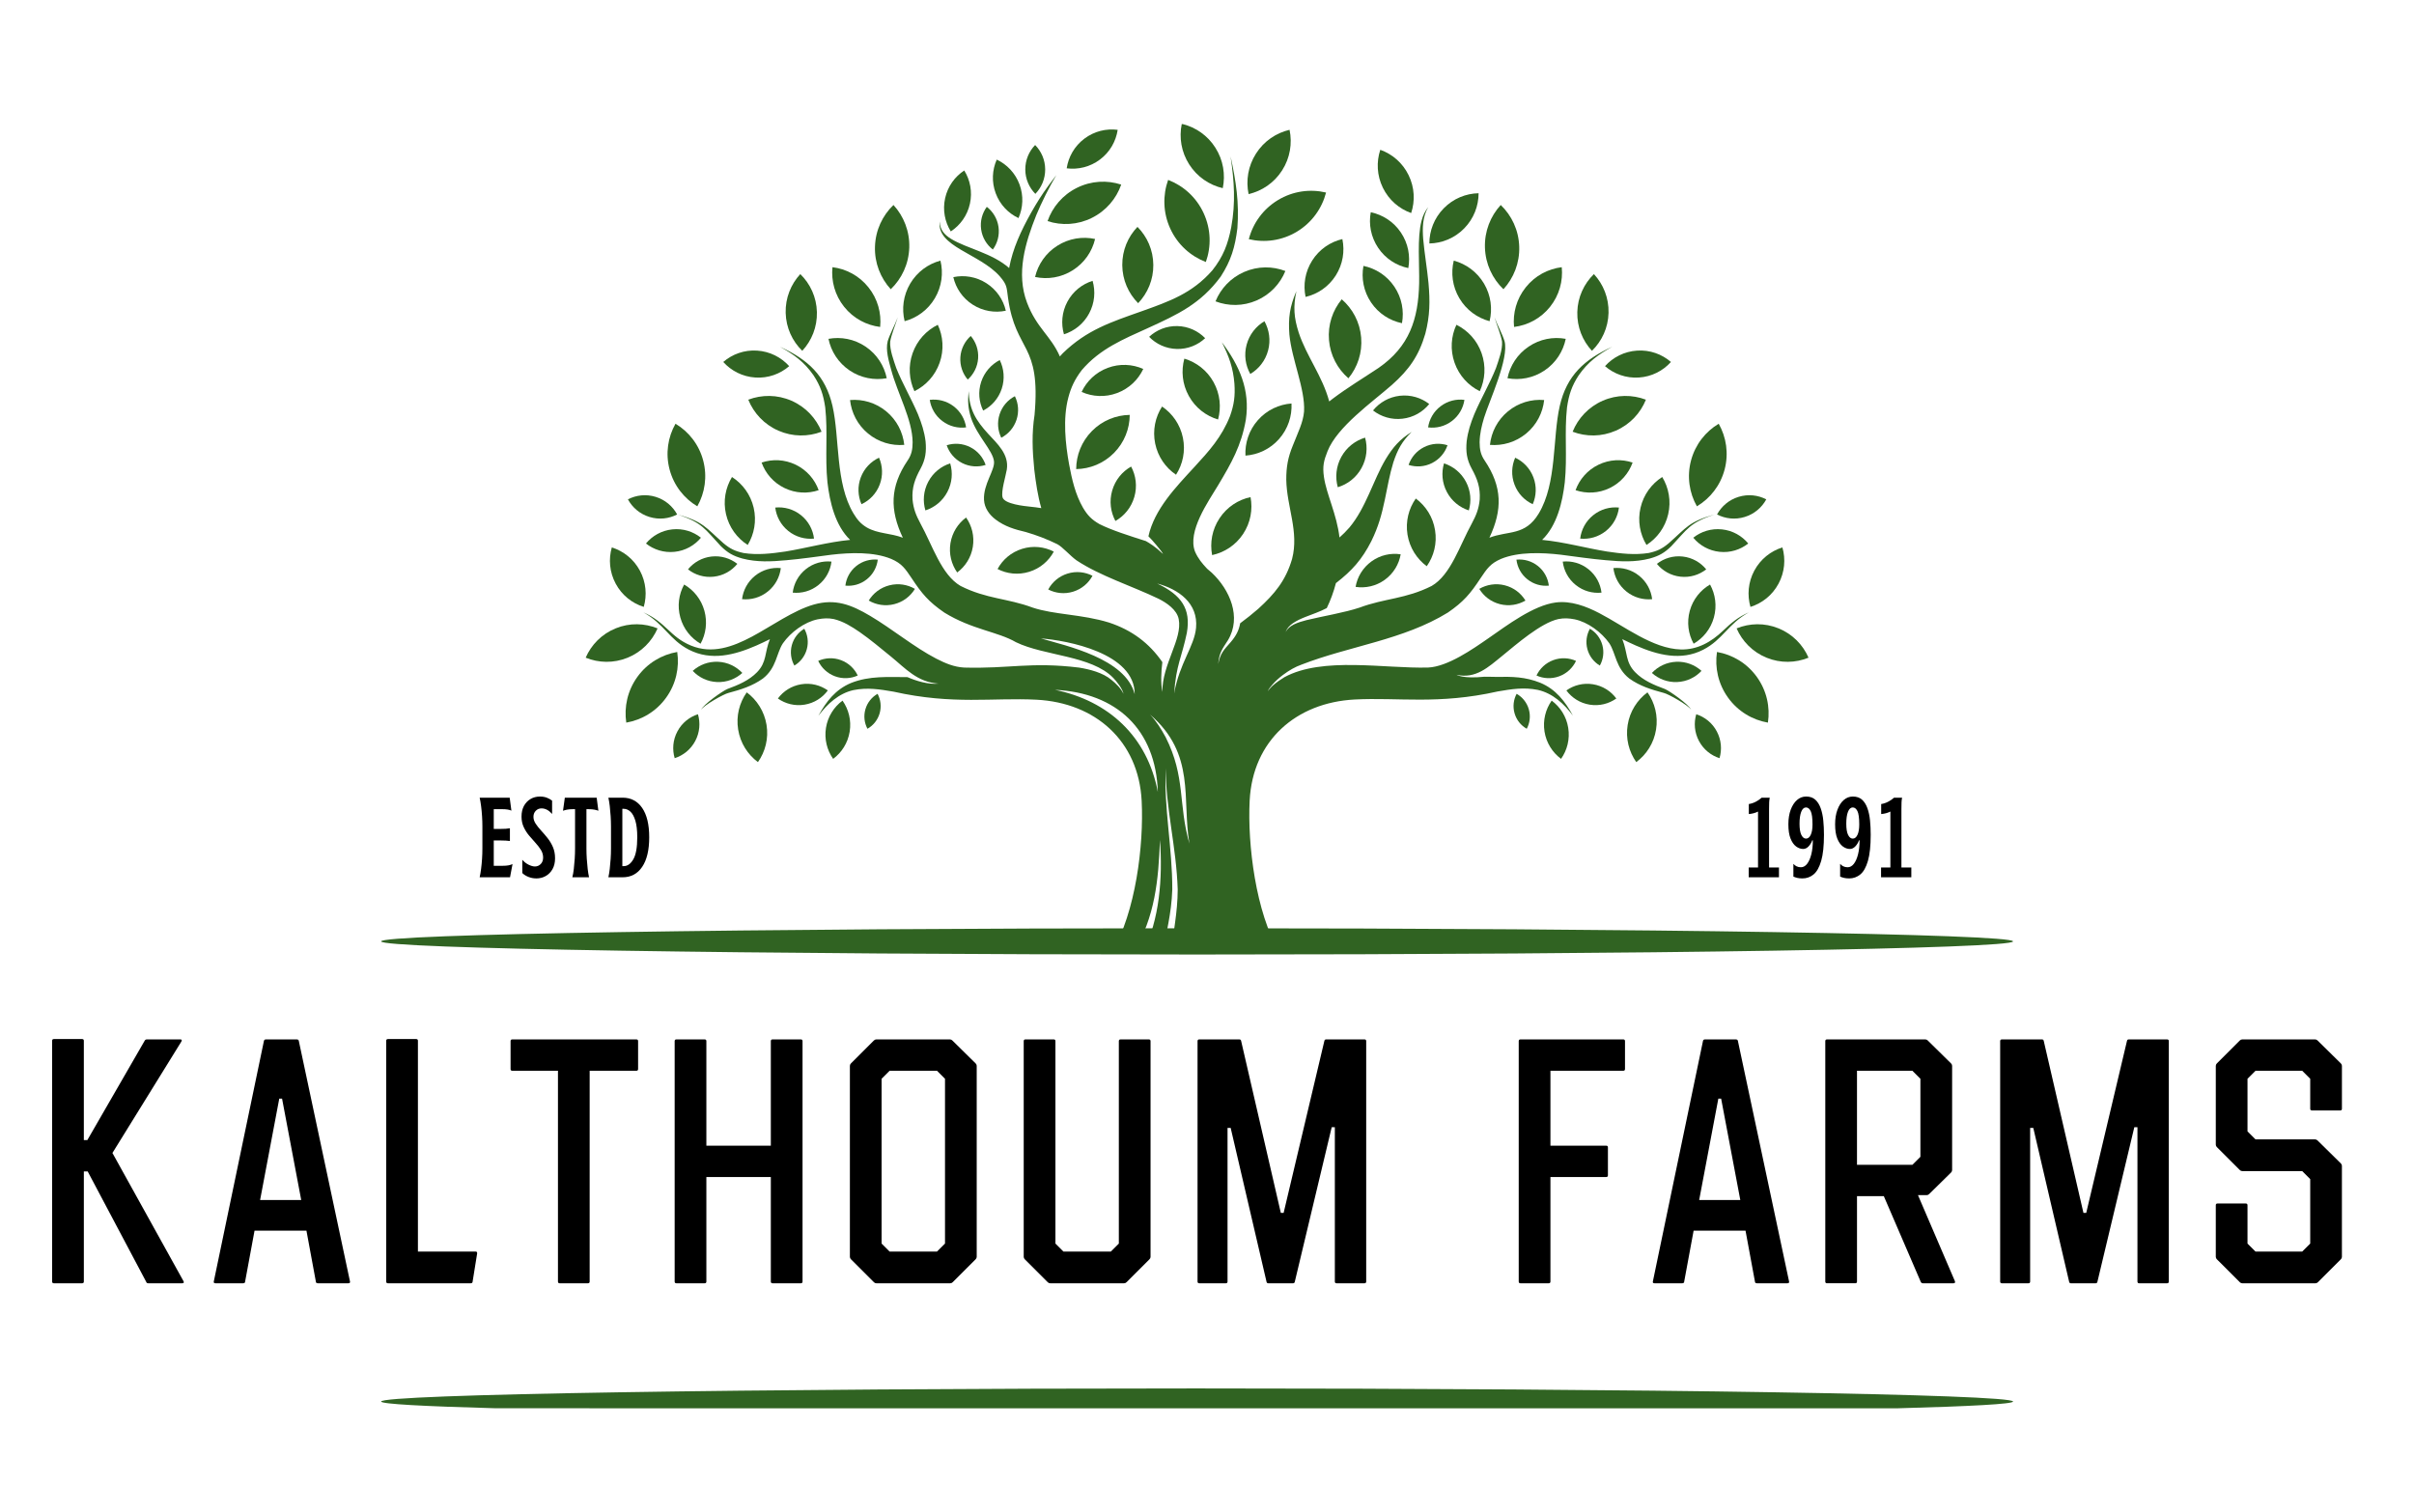 <?xml version="1.0" encoding="UTF-8"?>
<svg id="Layer_1" data-name="Layer 1" xmlns="http://www.w3.org/2000/svg" viewBox="0 0 242.224 151.776">
  <defs>
    <style>
      .cls-1 {
        fill: #306322;
      }

      .cls-1, .cls-2 {
        fill-rule: evenodd;
      }
    </style>
  </defs>
  <path class="cls-1" d="M117.815,69.593c.187-2.845.784-3.681,1.275-6.087.425-2.411-.545-3.799-2.974-4.948,2.153.575,4.12,1.976,3.898,4.441-.169,1.874-1.667,3.537-2.199,6.595M113.857,69.661c-.917-3.586-6.854-4.845-9.412-5.595,2.633.196,9.43,1.464,9.412,5.595ZM119.347,84.653c-1.142-3.97-.361-6.666-2.384-10.678-.44-.802-.933-1.612-1.569-2.274,4.617,3.984,3.187,8.481,3.953,12.951ZM148.959,67.91c.396-.007.803.016,1.195.016,1.592-.029,2.892-.011,4.396.588,1.558.651,2.489,1.854,3.281,3.3-.893-1.188-2.032-2.25-3.524-2.583-1.407-.282-2.624-.084-4.02.156-5.98,1.342-9.975.578-14.356.808-5.866.307-10.234,4.108-10.539,10.153-.222,4.379.606,11.21,2.981,15.2h-10.843c.171-1.948.635-3.915.643-6.287-.134-4.295-1.209-8.165-1.2-12.168-.198,3.97.67,7.954.656,12.168-.085,2.54-.639,4.299-.913,6.287h-2.019c1.649-3.26,1.977-7.412,1.694-11.267-.143,4.037-.494,7.736-2.636,11.267h-2.177c2.369-4.015,3.205-10.714,2.979-15.177-.305-6.045-4.673-9.848-10.54-10.155-4.381-.229-8.376.536-14.356-.808-1.394-.238-2.613-.438-4.02-.157-1.493.335-2.631,1.397-3.524,2.583.792-1.446,1.723-2.647,3.281-3.298,1.857-.739,3.719-.587,5.661-.587.846.371,2.07.762,3.114.651-2.135-.145-3.306-1.519-4.746-2.692-1.064-.866-2.093-1.732-3.163-2.478-.815-.557-1.623-1.068-2.591-1.306-.587-.115-1.046-.084-1.63.025-1.32.273-2.698,1.288-3.484,2.407-.656.999-.639,2.469-2.008,3.535-1.051.753-2.211,1.112-3.45,1.443-.454.097-2.458,1.223-2.758,1.692.254-.547,2.15-1.877,2.638-2.083,1.081-.398,2.177-.853,2.992-1.695.99-1.032.732-1.949,1.282-3.308-.45.222-.904.438-1.365.642-2.172.95-4.53,1.562-6.754.418-1.979-1.019-2.469-2.576-4.572-3.746,2.255.979,2.651,2.452,4.764,3.326,2.13.882,4.196.131,6.126-.895,1.912-1.017,4.181-2.65,6.222-3.223,2.154-.606,3.755.027,5.625,1.133,2.215,1.308,4.426,3.151,6.652,4.303.906.462,1.757.83,2.783.892,4.557.129,6.66-.591,11.535.002,1.073.175,2.386.502,3.254,1.233.43.346.992.881,1.204,1.403-.059-.475-.7-1.27-1.026-1.605-2.199-2.256-6.889-2.185-9.757-3.577-1.804-1.057-4.415-1.262-7.19-2.975-1.576-1.084-2.257-1.896-3.284-3.458-.637-.942-.973-1.465-2.05-1.928-1.758-.726-4.109-.639-5.997-.418-1.503.194-3.021.422-4.528.551-1.502.14-2.938.214-4.41-.171-.929-.262-1.467-.568-2.153-1.241-1.643-1.745-1.815-2.325-4.314-3.173,2.569.733,2.762,1.279,4.579,2.883.666.559,1.161.793,2.014.979,1.4.219,2.782.058,4.172-.147,2.15-.348,4.279-.954,6.52-1.17-1.492-1.439-2.043-3.768-2.277-5.778-.261-2.596.054-5.001-.222-7.515-.187-1.268-.47-2.147-1.176-3.226-.928-1.334-1.959-2.085-3.368-2.862,2.785,1.27,4.572,2.875,5.275,5.947.735,3.228.263,7.727,2.112,10.794.367.604.708,1.019,1.316,1.386,1.115.65,2.409.566,3.628,1.037-1.32-2.802-1.298-5.114.478-7.748.406-.592.501-1.126.504-1.834-.018-2.279-1.53-4.926-2.155-7.281-.24-.886-.572-1.947-.345-2.864.209-.693.723-1.623,1.009-2.4-.203.679-.666,1.809-.759,2.447-.063.809.352,1.897.608,2.656.619,1.556,1.505,3.049,2.177,4.632.374.928.637,1.721.764,2.718.094,1.041-.002,1.816-.505,2.744-.57,1.039-.875,1.894-.803,3.089.086.935.349,1.581.786,2.4,1.226,2.223,2.104,5.156,4.031,6.278,2.611,1.319,4.723,1.233,7.234,2.174,2.168.724,4.941.66,7.664,1.501,2.281.751,4.032,2.056,5.352,3.972-.132.995-.167,2.141,0,2.991-.027-2.774,2.039-5.305,1.641-7.31-.187-.946-1.218-1.637-2.017-2.038-2.651-1.277-5.89-2.292-8.25-3.866-.632-.455-1.396-1.346-1.921-1.616-1.033-.506-2.046-.893-3.148-1.215-1.115-.26-2.113-.558-3.036-1.257-.632-.478-1.117-1.152-1.164-1.961-.091-1.594,1.111-2.984,1.002-3.888-.132-1.101-1.692-2.525-2.304-4.355-.298-.961-.35-1.685-.229-2.683.038,1.839.73,2.953,1.934,4.27.937,1.021,2.122,2.068,1.885,3.6-.122.717-.588,2.168-.427,2.793.198.677,2.215.877,2.752.933.385.037.763.086,1.135.147-.356-1.252-.541-2.502-.706-3.877-.196-1.961-.254-3.66.029-5.48.65-7.315-1.885-6.202-2.661-11.738-.151-1.066-.068-1.288-.841-2.183-2.043-2.289-6.357-2.964-6.006-5.489,0,.821.456,1.335,1.137,1.75,1.581.964,4.129,1.424,5.821,2.925.363-1.963,1.188-3.735,2.215-5.567.536-.952,1.084-1.827,1.732-2.705l.788-1.052c-.702,1.172-1.507,2.794-2.008,4.006-1.113,2.789-2.043,5.856-.932,8.791.97,2.56,2.386,3.313,3.296,5.4l.298-.328c2.404-2.336,4.817-3.114,7.891-4.202,2.801-.999,5.082-1.799,7.104-4.103,1.093-1.377,1.562-2.603,1.901-4.324.454-2.489.3-4.63-.065-7.121.55,2.496.874,4.646.683,7.208-.229,1.892-.636,3.255-1.676,4.861-2.001,2.718-4.292,3.786-7.27,5.147-2.511,1.139-4.824,2.081-6.66,4.222-.708.928-1.091,1.743-1.358,2.769-.563,2.114-.29,4.672.078,6.693.283,1.507.622,3.011,1.392,4.352.47.786.863,1.192,1.653,1.648,1.216.611,2.948,1.159,4.662,1.705.394.228.906.526,1.718,1.292-.058-.202-1.166-1.499-1.465-1.774.608-2.727,2.745-4.92,4.575-6.913,1.518-1.648,2.771-3.029,3.613-5.149.408-1.148.526-2.036.441-3.251-.123-1.581-.55-2.754-1.263-4.163,1.77,2.352,2.856,4.789,2.408,7.786-.45,2.594-1.449,4.345-2.776,6.562-.993,1.65-3.112,4.645-2.321,6.666.296.682.712,1.19,1.217,1.721.153.124.305.255.461.395,1.814,1.71,3.016,4.459,1.627,6.771-.583.902-.877,1.263-.98,2.391.214-1.095.559-1.397,1.251-2.19.564-.657.831-1.212.953-1.896.61-.451,1.211-.926,1.81-1.446,1.652-1.506,2.76-2.829,3.399-5.009.715-2.742-.539-5.228-.583-7.965-.002-1.288.169-2.218.654-3.406.512-1.306,1.04-2.325,1.131-3.429.126-2.251-1.237-5.214-1.472-7.721-.127-1.659.038-2.814.703-4.348-.331,1.552-.251,2.645.23,4.148.79,2.389,2.375,4.352,3.065,6.917l.338-.267c1.51-1.134,3.054-2.061,4.617-3.102,3.081-2.136,3.985-4.877,4.067-8.491.04-1.797-.211-4.588.236-6.253.152-.55.323-.948.681-1.394-.581.961-.597,2.125-.51,3.215.133,1.468.387,2.918.53,4.393.163,1.86.152,3.275-.318,5.1-.652,2.223-1.629,3.608-3.355,5.14-1.977,1.734-5.489,4.197-6.46,6.66-.359.908-.516,1.479-.357,2.574.258,1.77,1.284,3.724,1.561,6.075.334-.291.661-.621.999-1.004,1.674-2.005,2.375-4.739,3.644-6.87.735-1.206,1.394-1.965,2.602-2.722-.975.948-1.418,1.783-1.843,3.06-.376,1.223-.581,2.447-.842,3.697-.329,1.565-.654,2.756-1.364,4.206-.93,1.828-1.932,2.96-3.555,4.212-.236.904-.541,1.725-.917,2.504-.684.364-1.413.602-2.143.89-.448.178-.841.351-1.242.622-.354.251-.588.486-.75.897.207-.373.46-.566.83-.764.418-.202.821-.318,1.267-.434,1.636-.397,3.84-.759,5.333-1.259,2.511-.94,4.624-.855,7.235-2.174,1.925-1.122,2.803-4.056,4.029-6.278.438-.819.701-1.464.788-2.4.071-1.195-.234-2.05-.803-3.089-.505-.928-.601-1.703-.507-2.744.127-.997.388-1.79.764-2.718.672-1.583,1.558-3.076,2.177-4.632.256-.759.672-1.847.608-2.656-.093-.639-.556-1.769-.757-2.447.287.777.799,1.707,1.008,2.4.474,1.728-1.518,5.96-2.055,7.695-.249.833-.427,1.572-.445,2.449.004.708.1,1.243.505,1.834,1.776,2.634,1.797,4.947.478,7.748,1.89-.733,3.581-.158,4.946-2.423,1.846-3.067,1.374-7.567,2.111-10.794.701-3.072,2.487-4.677,5.273-5.947-1.409.777-2.44,1.528-3.368,2.862-.706,1.079-.99,1.958-1.176,3.226-.276,2.514.04,4.919-.222,7.515-.234,2.01-.784,4.339-2.275,5.778,2.241.217,4.368.822,6.518,1.17,1.393.206,2.772.366,4.172.147.853-.185,1.347-.42,2.015-.979,1.816-1.604,2.008-2.15,4.577-2.883-2.496.848-2.671,1.428-4.314,3.173-.686.673-1.224.978-2.155,1.241-1.469.385-2.907.311-4.407.171-1.509-.129-3.027-.357-4.528-.551-1.89-.22-4.241-.308-5.999.418-1.077.464-1.413.986-2.05,1.928-1.028,1.563-1.708,2.374-3.285,3.458-4.463,2.753-9.889,3.358-14.683,5.223-.644.229-1.24.571-1.87,1.041-.401.304-.737.6-1.066.982-.147.164-.389.44-.445.656.065-.14.398-.505.512-.591.372-.318.728-.571,1.147-.824,3.829-2.087,10.09-.848,14.422-.969,1.97-.087,4.492-1.859,6.073-2.955,1.848-1.281,4.485-3.282,6.729-3.573,1.522-.198,3.048.378,4.378,1.072,2.52,1.31,5.356,3.566,8.171,3.642,1.67.044,3.061-.755,4.241-1.879.824-.791,1.532-1.383,2.584-1.841-2.101,1.17-2.593,2.727-4.572,3.746-2.224,1.144-4.582.531-6.754-.418-.461-.204-.915-.42-1.365-.642.55,1.359.292,2.276,1.282,3.308.815.842,1.912,1.297,2.994,1.695.487.206,2.382,1.536,2.636,2.083-.299-.469-2.304-1.595-2.758-1.692-1.238-.331-2.399-.689-3.449-1.443-1.367-1.066-1.353-2.536-2.006-3.535-.79-1.119-2.166-2.134-3.484-2.407-.585-.109-1.046-.14-1.633-.025-1.774.391-4.223,2.551-5.652,3.711-1.385,1.123-2.635,2.311-4.572,1.881.016-.002.655.418,2.818.193ZM116.179,79.474c-1.051-5.567-4.948-9.149-10.322-10.25,6.175.293,10.128,3.981,10.322,10.25Z"/>
  <path class="cls-1" d="M62.841,72.515c-.232-1.561.12-3.211,1.115-4.59.995-1.379,2.446-2.232,3.998-2.5.232,1.561-.12,3.209-1.115,4.589-.993,1.379-2.446,2.232-3.998,2.501"/>
  <path class="cls-1" d="M76.053,76.478c-1.026-.761-1.768-1.909-1.986-3.27-.22-1.363.125-2.685.861-3.73,1.025.76,1.766,1.906,1.988,3.269.218,1.361-.127,2.684-.863,3.73"/>
  <path class="cls-1" d="M74.485,67.53c-.668.602-1.562.953-2.531.913-.967-.04-1.83-.464-2.445-1.121.668-.602,1.561-.953,2.531-.913.968.04,1.83.466,2.446,1.121"/>
  <path class="cls-1" d="M68.649,58.657c-.535.973-.706,2.15-.385,3.307.319,1.155,1.071,2.074,2.031,2.633.536-.973.704-2.151.385-3.307-.321-1.157-1.073-2.076-2.032-2.633"/>
  <path class="cls-1" d="M65.982,63.06c-.561,1.29-1.605,2.371-3.01,2.943-1.403.571-2.905.526-4.205-.005.561-1.29,1.605-2.371,3.01-2.943,1.403-.571,2.905-.528,4.205.005"/>
  <path class="cls-1" d="M64.595,60.904c.338-1.175.236-2.478-.388-3.641-.623-1.161-1.652-1.963-2.816-2.329-.338,1.173-.236,2.476.389,3.639.623,1.162,1.65,1.965,2.816,2.33"/>
  <path class="cls-1" d="M70.033,71.674c-.857.275-1.61.87-2.064,1.728-.456.859-.525,1.818-.27,2.682.855-.275,1.609-.87,2.064-1.729.454-.857.523-1.817.271-2.682"/>
  <path class="cls-1" d="M103.86,27.793c1.256.271,2.614.067,3.785-.675,1.173-.742,1.939-1.883,2.237-3.137-1.256-.269-2.614-.066-3.787.677-1.171.74-1.939,1.883-2.235,3.135"/>
  <path class="cls-1" d="M102.197,21.884c.456-1.031.527-2.236.102-3.378-.425-1.143-1.264-2.009-2.284-2.491-.458,1.033-.529,2.24-.104,3.38.425,1.143,1.264,2.008,2.286,2.489"/>
  <path class="cls-1" d="M95.405,23.225c-.596-.961-.832-2.143-.57-3.333.263-1.192.975-2.165,1.919-2.784.596.959.832,2.143.57,3.333-.262,1.189-.975,2.165-1.919,2.783"/>
  <path class="cls-1" d="M118.839,35.989c-.332,1.215-.211,2.556.449,3.746.657,1.188,1.728,2.003,2.934,2.361.332-1.214.209-2.556-.448-3.744-.657-1.188-1.73-2.003-2.934-2.363"/>
  <path class="cls-1" d="M116.604,40.796c-.681,1.061-.964,2.376-.694,3.708.274,1.332,1.051,2.431,2.094,3.135.681-1.059.964-2.374.692-3.706-.272-1.332-1.051-2.43-2.092-3.137"/>
  <path class="cls-1" d="M126.875,32.236c.481.862.643,1.907.367,2.936-.276,1.03-.938,1.854-1.786,2.356-.485-.862-.645-1.907-.369-2.936.278-1.03.939-1.852,1.788-2.356"/>
  <path class="cls-1" d="M129.591,40.49c.062,1.259-.347,2.542-1.246,3.561-.899,1.017-2.121,1.581-3.375,1.67-.061-1.257.347-2.541,1.247-3.558.899-1.019,2.121-1.581,3.373-1.672"/>
  <path class="cls-1" d="M120.996,26.292c-1.525-.584-2.832-1.743-3.568-3.345-.737-1.605-.764-3.352-.216-4.894,1.525.586,2.832,1.743,3.568,3.348.737,1.605.766,3.351.216,4.892"/>
  <path class="cls-1" d="M125.308,24.002c1.589.375,3.319.153,4.828-.757,1.509-.911,2.513-2.341,2.923-3.924-1.589-.377-3.319-.155-4.828.757-1.509.912-2.513,2.34-2.923,3.925"/>
  <path class="cls-1" d="M90.735,44.643c-1.269.107-2.576-.264-3.635-1.139-1.058-.875-1.668-2.092-1.805-3.36,1.267-.107,2.577.262,3.635,1.137,1.058.877,1.669,2.094,1.805,3.362"/>
  <path class="cls-1" d="M88.977,37.954c-1.251.229-2.589-.013-3.727-.78-1.139-.77-1.863-1.923-2.119-3.171,1.251-.229,2.589.013,3.728.783,1.136.768,1.863,1.921,2.119,3.169"/>
  <path class="cls-1" d="M91.755,39.256c1.14-.562,2.071-1.555,2.529-2.853.458-1.297.352-2.656-.184-3.811-1.14.562-2.071,1.555-2.529,2.853-.455,1.297-.352,2.656.184,3.811"/>
  <path class="cls-1" d="M90.771,32.232c1.227-.329,2.335-1.121,3.034-2.305.701-1.183.863-2.536.561-3.773-1.229.329-2.335,1.123-3.035,2.305-.699,1.184-.863,2.536-.559,3.773"/>
  <path class="cls-1" d="M88.316,32.809c-1.373-.167-2.682-.853-3.613-2.019-.932-1.168-1.311-2.598-1.173-3.977,1.371.169,2.682.853,3.611,2.021.934,1.166,1.313,2.598,1.175,3.975"/>
  <path class="cls-1" d="M89.38,29.026c-1.027-1.124-1.638-2.638-1.583-4.284.053-1.645.755-3.116,1.855-4.172,1.028,1.124,1.638,2.636,1.585,4.283-.055,1.647-.757,3.117-1.858,4.173"/>
  <path class="cls-1" d="M83.431,56.356c-.107.893-.552,1.746-1.309,2.352-.757.608-1.685.853-2.58.764.109-.893.554-1.747,1.311-2.352.757-.608,1.685-.855,2.578-.764"/>
  <path class="cls-1" d="M78.349,57.009c-.109.893-.554,1.748-1.311,2.354-.755.606-1.685.853-2.578.764.109-.893.554-1.747,1.309-2.353.759-.609,1.687-.855,2.58-.766"/>
  <path class="cls-1" d="M81.68,54.049c-.109-.893-.554-1.746-1.309-2.352-.759-.608-1.687-.853-2.58-.764.109.893.554,1.746,1.311,2.352.755.606,1.685.853,2.578.764"/>
  <path class="cls-1" d="M75.026,54.686c.654-1.079.906-2.404.599-3.731-.309-1.326-1.115-2.407-2.177-3.087-.654,1.079-.906,2.405-.599,3.731.307,1.328,1.115,2.409,2.177,3.087"/>
  <path class="cls-1" d="M73.984,56.584c-.708-.555-1.623-.844-2.587-.737-.962.107-1.794.591-2.362,1.288.706.555,1.623.842,2.587.735.964-.107,1.794-.59,2.362-1.286"/>
  <path class="cls-1" d="M67.78,42.522c-.761,1.345-1.02,2.978-.593,4.59.427,1.614,1.456,2.905,2.782,3.697.76-1.344,1.016-2.978.592-4.59-.426-1.613-1.454-2.905-2.78-3.697"/>
  <path class="cls-1" d="M64.817,54.54c.639-.772,1.567-1.305,2.64-1.417,1.073-.115,2.092.213,2.876.837-.637.77-1.567,1.303-2.64,1.415-1.073.113-2.092-.215-2.876-.835"/>
  <path class="cls-1" d="M63.007,50.11c.445.819,1.198,1.472,2.161,1.766.962.297,1.952.178,2.78-.249-.447-.82-1.2-1.474-2.161-1.768-.962-.295-1.954-.178-2.78.251"/>
  <path class="cls-1" d="M76.42,46.419c.389,1.081,1.182,2.016,2.299,2.556,1.113.54,2.337.582,3.426.216-.39-1.082-1.186-2.016-2.299-2.556-1.115-.539-2.34-.582-3.426-.216"/>
  <path class="cls-1" d="M75.084,40.109c.545,1.345,1.592,2.483,3.023,3.109,1.433.626,2.978.62,4.33.105-.543-1.344-1.59-2.485-3.023-3.111-1.431-.624-2.976-.617-4.33-.104"/>
  <path class="cls-1" d="M80.304,27.505c.995.97,1.627,2.312,1.665,3.811.038,1.499-.525,2.873-1.469,3.889-.995-.968-1.626-2.31-1.665-3.809-.038-1.499.525-2.873,1.469-3.892"/>
  <path class="cls-1" d="M72.573,36.324c.906-.783,2.106-1.225,3.393-1.141,1.285.082,2.42.671,3.223,1.561-.908.782-2.108,1.225-3.395,1.141-1.287-.082-2.422-.672-3.221-1.561"/>
  <path class="cls-1" d="M86.443,50.598c-.361-.824-.412-1.787-.069-2.694.343-.908,1.017-1.596,1.83-1.974.361.824.412,1.786.069,2.694s-1.015,1.594-1.83,1.974"/>
  <path class="cls-1" d="M83.599,76.152c.857-.635,1.476-1.594,1.659-2.731.182-1.135-.105-2.242-.719-3.113-.857.635-1.476,1.592-1.659,2.729-.183,1.137.105,2.242.719,3.115"/>
  <path class="cls-1" d="M87.042,73.132c-.31-.58-.403-1.279-.205-1.961.196-.682.648-1.221,1.22-1.547.31.58.403,1.279.207,1.961-.2.682-.65,1.223-1.222,1.546"/>
  <path class="cls-1" d="M78.055,70.094c.543-.737,1.365-1.27,2.342-1.428.973-.158,1.921.091,2.667.62-.543.737-1.364,1.27-2.339,1.428-.977.157-1.923-.091-2.671-.62"/>
  <path class="cls-1" d="M82.098,66.322c.697-.313,1.511-.364,2.283-.078.771.285,1.358.853,1.685,1.543-.695.315-1.509.364-2.282.078-.772-.286-1.358-.853-1.685-1.543"/>
  <path class="cls-1" d="M79.708,66.79c-.338-.604-.448-1.334-.254-2.051.195-.72.656-1.293,1.249-1.645.338.604.448,1.334.254,2.051-.194.719-.657,1.293-1.249,1.645"/>
  <path class="cls-1" d="M105.739,55.354c-.948-.488-2.079-.621-3.177-.28-1.098.34-1.959,1.088-2.466,2.027.946.487,2.079.618,3.176.278,1.1-.338,1.959-1.086,2.467-2.025"/>
  <path class="cls-1" d="M95.345,46.499c-.915.293-1.721.933-2.206,1.852-.485.918-.557,1.945-.283,2.869.915-.297,1.719-.933,2.204-1.854.485-.917.557-1.945.285-2.867"/>
  <path class="cls-1" d="M96.939,51.932c-.81.598-1.394,1.502-1.569,2.576-.174,1.073.098,2.116.676,2.94.81-.598,1.396-1.503,1.57-2.576.172-1.073-.098-2.116-.677-2.939"/>
  <path class="cls-1" d="M93.293,40.126c.123.817.552,1.589,1.262,2.125.71.539,1.569.743,2.386.637-.122-.817-.552-1.588-1.26-2.124-.712-.539-1.569-.742-2.388-.637"/>
  <path class="cls-1" d="M100.316,36.131c-.854.444-1.54,1.208-1.865,2.194-.323.988-.221,2.014.201,2.876.853-.442,1.54-1.208,1.865-2.196.323-.986.223-2.012-.201-2.874"/>
  <path class="cls-1" d="M101.835,39.76c-.701.364-1.263.993-1.531,1.803-.267.811-.183,1.654.164,2.363.701-.364,1.265-.993,1.532-1.805.265-.81.184-1.652-.165-2.361"/>
  <path class="cls-1" d="M94.992,44.681c.754-.24,1.596-.195,2.357.189.761.384,1.296,1.039,1.551,1.786-.753.238-1.596.195-2.355-.189-.761-.386-1.296-1.039-1.553-1.787"/>
  <path class="cls-1" d="M97.407,33.713c-.588.526-.982,1.274-1.042,2.125-.058.852.227,1.649.739,2.251.588-.526.982-1.274,1.042-2.125.058-.853-.227-1.649-.739-2.251"/>
  <path class="cls-1" d="M100.926,31.182c-.256-1.101-.924-2.107-1.95-2.762-1.024-.657-2.215-.841-3.319-.61.254,1.101.922,2.107,1.948,2.762,1.026.657,2.217.84,3.321.609"/>
  <path class="cls-1" d="M99.622,25.04c-.617-.477-1.055-1.185-1.173-2.018-.118-.833.109-1.636.568-2.265.619.477,1.056,1.186,1.175,2.018.116.833-.109,1.637-.57,2.265"/>
  <path class="cls-1" d="M106.758,33.547c1.046-.329,1.968-1.052,2.527-2.096.561-1.044.65-2.214.347-3.269-1.046.327-1.97,1.051-2.529,2.094-.559,1.044-.65,2.214-.345,3.271"/>
  <path class="cls-1" d="M109.623,57.78c-.744-.385-1.636-.489-2.5-.222-.866.267-1.543.857-1.943,1.596.746.384,1.636.488,2.502.22.864-.268,1.542-.855,1.941-1.594"/>
  <path class="cls-1" d="M88.077,56.161c-.091.748-.463,1.461-1.095,1.968-.633.508-1.409.714-2.157.639.091-.746.463-1.461,1.095-1.969.635-.507,1.409-.711,2.157-.639"/>
  <path class="cls-1" d="M91.806,59.094c-.45.739-1.178,1.306-2.079,1.534-.903.227-1.812.073-2.557-.362.448-.737,1.177-1.305,2.079-1.532.903-.227,1.812-.075,2.557.36"/>
  <path class="cls-1" d="M122.694,18.882c-1.343-.313-2.569-1.132-3.37-2.387-.795-1.249-1.021-2.695-.748-4.039h.116c1.298.331,2.48,1.138,3.257,2.36.801,1.256,1.026,2.713.744,4.066"/>
  <path class="cls-1" d="M125.286,19.479c1.342-.313,2.567-1.13,3.368-2.387.801-1.255,1.024-2.714.743-4.066-1.342.313-2.569,1.131-3.368,2.387-.801,1.254-1.026,2.715-.743,4.066"/>
  <path class="cls-1" d="M114.202,30.424c-.973-.979-1.577-2.325-1.592-3.815-.011-1.49.57-2.845,1.525-3.841.973.979,1.578,2.323,1.59,3.813.013,1.492-.57,2.847-1.523,3.843"/>
  <path class="cls-1" d="M128.976,27.196c-1.287-.493-2.762-.502-4.125.089-1.365.593-2.364,1.677-2.885,2.956,1.287.492,2.762.501,4.125-.091,1.363-.593,2.364-1.676,2.885-2.954"/>
  <path class="cls-1" d="M114.717,37.024c-.508,1.081-1.42,1.968-2.625,2.418-1.204.449-2.473.373-3.561-.111.507-1.079,1.418-1.969,2.624-2.416,1.204-.449,2.473-.373,3.562.109"/>
  <path class="cls-1" d="M113.359,41.634c-.007,1.381-.534,2.76-1.579,3.819-1.048,1.059-2.419,1.599-3.795,1.621.007-1.381.534-2.76,1.579-3.819,1.048-1.059,2.417-1.599,3.795-1.621"/>
  <path class="cls-1" d="M113.497,46.819c.485.902.63,1.988.323,3.051-.307,1.065-1.008,1.905-1.899,2.411-.483-.905-.63-1.989-.323-3.053.307-1.064,1.008-1.903,1.899-2.409"/>
  <path class="cls-1" d="M120.927,33.937c-.742.693-1.745,1.108-2.838,1.081-1.094-.026-2.077-.488-2.783-1.217.743-.691,1.745-1.106,2.838-1.079,1.095.025,2.075.489,2.783,1.215"/>
  <path class="cls-1" d="M112.15,13.029c-.174,1.144-.775,2.225-1.772,2.976-.995.751-2.199,1.033-3.345.886.175-1.144.777-2.225,1.774-2.976.995-.751,2.197-1.033,3.343-.886"/>
  <path class="cls-1" d="M112.504,18.524c-.492,1.406-1.511,2.629-2.95,3.342-1.438.713-3.026.784-4.441.322.492-1.406,1.512-2.629,2.95-3.342,1.44-.713,3.027-.782,4.441-.322"/>
  <path class="cls-1" d="M103.889,19.455c.614-.635.989-1.501.986-2.456-.004-.955-.388-1.818-1.008-2.447-.616.635-.991,1.503-.988,2.456.004.955.388,1.817,1.01,2.447"/>
  <path class="cls-1" d="M125.481,49.884c.234,1.237.005,2.565-.744,3.697-.75,1.133-1.883,1.859-3.112,2.123-.234-1.239-.005-2.565.745-3.697.75-1.134,1.881-1.861,3.112-2.123"/>
  <path class="cls-1" d="M141.6,21.38c-1.199-.427-2.239-1.304-2.842-2.542-.603-1.234-.657-2.596-.258-3.806,1.198.428,2.237,1.305,2.839,2.54.605,1.235.659,2.598.26,3.807"/>
  <path class="cls-1" d="M143.423,24.432c1.273-.025,2.535-.529,3.497-1.512.962-.98,1.441-2.254,1.445-3.529-1.271.025-2.535.529-3.497,1.512-.962.98-1.442,2.254-1.445,3.529"/>
  <path class="cls-1" d="M141.311,26.901c-1.191-.246-2.29-.94-3.023-2.03-.734-1.09-.964-2.371-.744-3.571,1.191.247,2.29.942,3.023,2.032.734,1.09.964,2.372.745,3.569"/>
  <path class="cls-1" d="M140.677,32.432c-1.222-.253-2.351-.966-3.103-2.083-.754-1.121-.99-2.436-.764-3.666,1.222.253,2.351.968,3.103,2.085.752,1.119.988,2.434.764,3.664"/>
  <path class="cls-1" d="M135.302,37.961c-1.084-.937-1.818-2.283-1.948-3.828-.131-1.543.367-2.993,1.278-4.099,1.084.937,1.818,2.283,1.948,3.826.131,1.543-.367,2.993-1.278,4.101"/>
  <path class="cls-1" d="M131.004,29.796c1.206-.282,2.308-1.019,3.026-2.147.717-1.13.919-2.441.665-3.657-1.206.282-2.308,1.019-3.025,2.149-.719,1.13-.92,2.44-.666,3.655"/>
  <path class="cls-1" d="M177.395,72.515c.234-1.561-.118-3.211-1.113-4.59-.995-1.379-2.446-2.232-3.998-2.5-.232,1.561.12,3.209,1.115,4.589.995,1.379,2.446,2.232,3.996,2.501"/>
  <path class="cls-1" d="M164.185,76.478c1.026-.761,1.769-1.909,1.986-3.27.22-1.363-.125-2.685-.861-3.73-1.026.76-1.769,1.906-1.987,3.269-.219,1.361.126,2.684.861,3.73"/>
  <path class="cls-1" d="M165.753,67.53c.668.602,1.562.953,2.531.913.968-.04,1.83-.464,2.446-1.121-.668-.602-1.561-.953-2.531-.913-.967.04-1.83.466-2.446,1.121"/>
  <path class="cls-1" d="M171.589,58.657c.535.973.706,2.15.385,3.307-.319,1.155-1.073,2.074-2.032,2.633-.536-.973-.706-2.151-.385-3.307.322-1.157,1.073-2.076,2.032-2.633"/>
  <path class="cls-1" d="M174.254,63.06c.561,1.29,1.607,2.371,3.012,2.943,1.404.571,2.905.526,4.205-.005-.561-1.29-1.605-2.371-3.01-2.943-1.403-.571-2.905-.528-4.207.005"/>
  <path class="cls-1" d="M175.643,60.904c-.338-1.175-.236-2.478.387-3.641.625-1.161,1.652-1.963,2.818-2.329.338,1.173.236,2.476-.389,3.639-.622,1.162-1.652,1.965-2.816,2.33"/>
  <path class="cls-1" d="M170.205,71.674c.857.275,1.611.87,2.064,1.728.454.859.525,1.818.27,2.682-.855-.275-1.609-.87-2.064-1.729-.454-.857-.525-1.817-.271-2.682"/>
  <path class="cls-1" d="M149.503,44.643c1.267.107,2.576-.264,3.635-1.139,1.059-.875,1.669-2.092,1.805-3.36-1.267-.107-2.576.262-3.635,1.137-1.059.877-1.669,2.094-1.805,3.362"/>
  <path class="cls-1" d="M151.261,37.954c1.251.229,2.589-.013,3.728-.78,1.136-.77,1.863-1.923,2.119-3.171-1.251-.229-2.589.013-3.727.783-1.138.768-1.863,1.921-2.119,3.169"/>
  <path class="cls-1" d="M148.483,39.256c-1.142-.562-2.072-1.555-2.529-2.853-.456-1.297-.354-2.656.183-3.811,1.142.562,2.072,1.555,2.528,2.853.457,1.297.354,2.656-.182,3.811"/>
  <path class="cls-1" d="M149.467,32.232c-1.227-.329-2.335-1.121-3.034-2.305-.7-1.183-.862-2.536-.561-3.773,1.229.329,2.335,1.123,3.036,2.305.699,1.184.862,2.536.559,3.773"/>
  <path class="cls-1" d="M151.922,32.809c1.372-.167,2.681-.853,3.613-2.019.931-1.168,1.311-2.598,1.173-3.977-1.371.169-2.682.853-3.613,2.021-.931,1.166-1.311,2.598-1.173,3.975"/>
  <path class="cls-1" d="M150.856,29.026c1.03-1.124,1.638-2.638,1.585-4.284-.053-1.645-.757-3.116-1.855-4.172-1.029,1.124-1.638,2.636-1.585,4.283.053,1.647.757,3.117,1.856,4.173"/>
  <path class="cls-1" d="M156.808,56.356c.107.893.552,1.746,1.309,2.352.757.608,1.685.853,2.58.764-.109-.893-.554-1.747-1.311-2.352-.757-.608-1.685-.855-2.578-.764"/>
  <path class="cls-1" d="M161.89,57.009c.109.893.554,1.748,1.311,2.354.757.606,1.685.853,2.578.764-.109-.893-.554-1.747-1.311-2.353-.757-.609-1.685-.855-2.578-.766"/>
  <path class="cls-1" d="M158.558,54.049c.109-.893.552-1.746,1.311-2.352.757-.608,1.685-.853,2.578-.764-.109.893-.554,1.746-1.309,2.352-.759.606-1.687.853-2.58.764"/>
  <path class="cls-1" d="M165.212,54.686c-.655-1.079-.906-2.404-.599-3.731.307-1.326,1.115-2.407,2.177-3.087.655,1.079.906,2.405.599,3.731-.307,1.328-1.115,2.409-2.177,3.087"/>
  <path class="cls-1" d="M166.253,56.584c.71-.555,1.625-.844,2.589-.737.962.107,1.794.591,2.362,1.288-.708.555-1.625.842-2.587.735-.962-.107-1.794-.59-2.364-1.286"/>
  <path class="cls-1" d="M172.458,42.522c.761,1.345,1.018,2.978.594,4.59-.427,1.614-1.456,2.905-2.782,3.697-.761-1.344-1.017-2.978-.592-4.59.427-1.613,1.454-2.905,2.78-3.697"/>
  <path class="cls-1" d="M175.42,54.54c-.638-.772-1.565-1.305-2.638-1.417-1.073-.115-2.092.213-2.876.837.637.77,1.567,1.303,2.64,1.415,1.073.113,2.09-.215,2.874-.835"/>
  <path class="cls-1" d="M177.232,50.11c-.447.819-1.2,1.472-2.161,1.766-.962.297-1.952.178-2.78-.249.447-.82,1.2-1.474,2.162-1.768.961-.295,1.95-.178,2.778.251"/>
  <path class="cls-1" d="M163.818,46.419c-.388,1.081-1.184,2.016-2.297,2.556-1.115.54-2.34.582-3.428.216.391-1.082,1.186-2.016,2.299-2.556,1.115-.539,2.339-.582,3.426-.216"/>
  <path class="cls-1" d="M165.152,40.109c-.543,1.345-1.591,2.483-3.022,3.109-1.432.626-2.979.62-4.33.105.543-1.344,1.591-2.485,3.021-3.111,1.43-.624,2.978-.617,4.33-.104"/>
  <path class="cls-1" d="M159.934,27.505c-.993.97-1.627,2.312-1.665,3.811-.038,1.499.525,2.873,1.469,3.889.995-.968,1.627-2.31,1.665-3.809.038-1.499-.525-2.873-1.469-3.892"/>
  <path class="cls-1" d="M167.665,36.324c-.906-.783-2.106-1.225-3.393-1.141-1.288.082-2.422.671-3.223,1.561.908.782,2.106,1.225,3.395,1.141,1.288-.082,2.422-.672,3.221-1.561"/>
  <path class="cls-1" d="M153.796,50.598c.361-.824.412-1.787.069-2.694-.343-.908-1.017-1.596-1.83-1.974-.361.824-.412,1.786-.069,2.694.341.908,1.014,1.594,1.83,1.974"/>
  <path class="cls-1" d="M156.639,76.152c-.857-.635-1.476-1.594-1.66-2.731-.181-1.135.106-2.242.719-3.113.857.635,1.478,1.592,1.659,2.729.183,1.137-.105,2.242-.719,3.115"/>
  <path class="cls-1" d="M153.196,73.132c.31-.58.403-1.279.205-1.961-.196-.682-.648-1.221-1.22-1.547-.311.58-.403,1.279-.206,1.961.196.682.647,1.223,1.22,1.546"/>
  <path class="cls-1" d="M162.184,70.094c-.545-.737-1.365-1.27-2.342-1.428-.973-.158-1.921.091-2.669.62.544.737,1.365,1.27,2.34,1.428.977.157,1.921-.091,2.671-.62"/>
  <path class="cls-1" d="M158.141,66.322c-.697-.313-1.511-.364-2.284-.078-.77.285-1.356.853-1.683,1.543.696.315,1.509.364,2.283.078.772-.286,1.356-.853,1.685-1.543"/>
  <path class="cls-1" d="M160.53,66.79c.338-.604.449-1.334.254-2.051-.194-.72-.655-1.293-1.251-1.645-.336.604-.447,1.334-.252,2.051.194.719.657,1.293,1.249,1.645"/>
  <path class="cls-1" d="M144.893,46.499c.915.293,1.721.933,2.206,1.852.483.918.557,1.945.283,2.869-.915-.297-1.719-.933-2.204-1.854-.485-.917-.558-1.945-.285-2.867"/>
  <path class="cls-1" d="M142.063,50.027c.999.737,1.719,1.85,1.932,3.174.215,1.323-.118,2.605-.833,3.62-.995-.737-1.717-1.85-1.932-3.171-.212-1.323.12-2.609.833-3.624"/>
  <path class="cls-1" d="M146.943,40.126c-.122.817-.55,1.589-1.26,2.125-.71.539-1.567.743-2.386.637.122-.817.552-1.588,1.26-2.124.712-.539,1.569-.742,2.386-.637"/>
  <path class="cls-1" d="M145.246,44.681c-.753-.24-1.596-.195-2.356.189-.761.384-1.296,1.039-1.551,1.786.754.238,1.596.195,2.355-.189.761-.386,1.297-1.039,1.552-1.787"/>
  <path class="cls-1" d="M152.161,56.161c.091.748.461,1.461,1.095,1.968.634.508,1.409.714,2.157.639-.091-.746-.463-1.461-1.095-1.969-.634-.507-1.409-.711-2.157-.639"/>
  <path class="cls-1" d="M148.432,59.094c.45.739,1.178,1.306,2.079,1.534.902.227,1.812.073,2.556-.362-.45-.737-1.176-1.305-2.079-1.532-.901-.227-1.81-.075-2.556.36"/>
  <path class="cls-1" d="M134.236,48.893c.981-.295,1.85-.961,2.382-1.928.533-.97.632-2.061.357-3.049-.98.297-1.85.961-2.384,1.928-.534.97-.63,2.061-.356,3.049"/>
  <path class="cls-1" d="M137.772,41.189c.808.629,1.852.955,2.949.829,1.099-.124,2.043-.679,2.689-1.474-.808-.629-1.854-.953-2.951-.829-1.096.126-2.041.679-2.687,1.474"/>
  <path class="cls-1" d="M136.022,58.894c.997.149,2.048-.074,2.928-.711.881-.637,1.424-1.565,1.596-2.558-.995-.151-2.046.073-2.927.71-.88.637-1.425,1.566-1.598,2.56"/>
  <path class="cls-1" d="M120.119,93.151c45.161,0,81.781.588,81.874,1.315v.005c-.092.727-36.713,1.314-81.874,1.314-45.219,0-81.876-.59-81.876-1.317,0-.728,36.658-1.317,81.876-1.317"/>
  <path class="cls-1" d="M120.119,139.329c45.161,0,81.781.588,81.874,1.314v.005c-.031.246-4.235.475-11.526.672H49.771c-7.319-.197-11.528-.428-11.528-.674,0-.727,36.658-1.317,81.876-1.317"/>
  <path class="cls-2" d="M5.406,128.777c-.117,0-.175-.058-.175-.175v-24.158c0-.117.058-.175.175-.175h2.832c.117,0,.175.058.175.175v9.964h.35l5.769-9.999c.047-.07.117-.105.21-.105h3.356c.14,0,.175.07.105.209l-6.922,11.188,7.132,12.865c.07.14.023.21-.14.21h-3.391c-.117,0-.186-.047-.21-.14l-5.873-11.083h-.385v11.048c0,.117-.058.175-.175.175h-2.832Z"/>
  <path class="cls-2" d="M26.1,120.421h4.125l-1.923-10.174h-.28l-1.923,10.174ZM21.626,128.777c-.14,0-.198-.058-.175-.175l5.034-24.158c.024-.094.094-.14.21-.14h3.076c.117,0,.187.046.21.14l5.139,24.158c.023.117-.035.175-.175.175h-3.042c-.14,0-.21-.058-.21-.175l-.944-5.104h-5.209l-.944,5.104c0,.117-.07.175-.209.175h-2.762Z"/>
  <path class="cls-2" d="M38.928,128.777c-.117,0-.175-.058-.175-.175v-24.158c0-.117.058-.175.175-.175h2.832c.117,0,.175.058.175.175v21.151h5.804c.093,0,.14.058.14.175l-.455,2.832c0,.117-.07.175-.21.175h-8.286Z"/>
  <path class="cls-2" d="M56.161,128.777c-.116,0-.175-.058-.175-.175v-21.151h-4.58c-.117,0-.175-.058-.175-.175v-2.797c0-.117.058-.175.175-.175h12.446c.117,0,.175.058.175.175v2.797c0,.117-.058.175-.175.175h-4.685v21.151c0,.117-.058.175-.175.175h-2.832Z"/>
  <path class="cls-2" d="M67.871,128.777c-.117,0-.175-.058-.175-.175v-24.123c0-.117.058-.175.175-.175h2.832c.117,0,.175.058.175.175v10.488h6.468v-10.488c0-.117.058-.175.175-.175h2.832c.117,0,.175.058.175.175v24.123c0,.117-.058.175-.175.175h-2.832c-.117,0-.175-.058-.175-.175v-10.488h-6.468v10.488c0,.117-.058.175-.175.175h-2.832Z"/>
  <path class="cls-2" d="M89.264,125.595h4.755l.804-.804v-16.537l-.804-.804h-4.755l-.804.804v16.537l.804.804ZM87.936,128.777c-.093,0-.175-.035-.245-.105l-2.307-2.307c-.07-.07-.105-.152-.105-.245v-19.159c0-.093.035-.175.105-.245l2.307-2.307c.07-.07.152-.105.245-.105h7.377c.093,0,.175.035.245.105l2.342,2.307c.07.07.105.152.105.245v19.159c0,.093-.035.175-.105.245l-2.307,2.307c-.07.07-.151.105-.245.105h-7.411Z"/>
  <path class="cls-2" d="M105.378,128.777c-.093,0-.175-.035-.245-.105l-2.307-2.307c-.07-.07-.105-.152-.105-.245v-21.641c0-.117.058-.175.175-.175h2.832c.117,0,.175.058.175.175v20.312l.804.804h4.755l.804-.804v-20.312c0-.117.058-.175.175-.175h2.832c.117,0,.175.058.175.175v21.641c0,.093-.035.175-.105.245l-2.307,2.307c-.07.07-.151.105-.245.105h-7.411Z"/>
  <path class="cls-2" d="M120.338,128.777c-.117,0-.175-.058-.175-.175v-24.123c0-.117.058-.175.175-.175h4.021c.093,0,.151.046.175.14l3.986,17.271h.28l4.091-17.271c.023-.094.081-.14.175-.14h3.846c.117,0,.175.058.175.175v24.123c0,.117-.058.175-.175.175h-2.797c-.117,0-.175-.058-.175-.175v-15.488h-.315l-3.706,15.523c-.023.093-.082.14-.175.14h-2.482c-.094,0-.152-.047-.175-.14l-3.601-15.453h-.314v15.418c0,.117-.058.175-.175.175h-2.657Z"/>
  <path class="cls-2" d="M152.566,128.777c-.117,0-.175-.058-.175-.175v-24.123c0-.117.058-.175.175-.175h10.314c.116,0,.175.058.175.175v2.797c0,.117-.058.175-.175.175h-7.307v7.516h5.594c.116,0,.175.058.175.175v2.797c0,.117-.058.175-.175.175h-5.594v10.488c0,.117-.058.175-.175.175h-2.832Z"/>
  <path class="cls-2" d="M170.499,120.421h4.125l-1.923-10.174h-.28l-1.923,10.174ZM166.024,128.777c-.14,0-.198-.058-.175-.175l5.034-24.158c.023-.094.094-.14.21-.14h3.077c.117,0,.186.046.21.14l5.139,24.158c.023.117-.035.175-.175.175h-3.042c-.14,0-.21-.058-.21-.175l-.944-5.104h-5.209l-.944,5.104c0,.117-.07.175-.21.175h-2.762Z"/>
  <path class="cls-2" d="M186.333,116.89h5.559l.804-.804v-7.831l-.804-.804h-5.559v9.439ZM183.327,128.777c-.116,0-.175-.058-.175-.175v-24.123c0-.117.058-.175.175-.175h9.859c.093,0,.175.035.245.105l2.343,2.307c.07.07.105.152.105.245v10.453c0,.093-.035.175-.105.245l-2.203,2.167c-.07.07-.152.105-.245.105h-.874l3.706,8.635c.046.14,0,.21-.14.21h-3.076c-.093,0-.163-.047-.21-.14l-3.706-8.6h-2.692v8.565c0,.117-.058.175-.175.175h-2.832Z"/>
  <path class="cls-2" d="M200.874,128.777c-.116,0-.175-.058-.175-.175v-24.123c0-.117.058-.175.175-.175h4.021c.093,0,.152.046.175.14l3.986,17.271h.279l4.091-17.271c.023-.094.082-.14.175-.14h3.846c.116,0,.175.058.175.175v24.123c0,.117-.058.175-.175.175h-2.797c-.117,0-.175-.058-.175-.175v-15.488h-.314l-3.706,15.523c-.023.093-.081.14-.175.14h-2.482c-.093,0-.151-.047-.175-.14l-3.601-15.453h-.315v15.418c0,.117-.058.175-.175.175h-2.657Z"/>
  <path class="cls-2" d="M224.993,128.777c-.093,0-.175-.035-.245-.105l-2.308-2.307c-.07-.07-.105-.152-.105-.245v-5.174c0-.117.058-.175.175-.175h2.832c.117,0,.175.058.175.175v3.846l.804.804h4.685l.804-.804v-6.468l-.804-.804h-6.013c-.093,0-.175-.035-.245-.105l-2.308-2.307c-.07-.07-.105-.151-.105-.245v-7.901c0-.093.035-.175.105-.245l2.308-2.307c.07-.07.152-.105.245-.105h7.307c.093,0,.175.035.245.105l2.342,2.307c.07.07.105.152.105.245v4.3c0,.117-.058.175-.175.175h-2.832c-.117,0-.175-.058-.175-.175v-3.007l-.804-.804h-4.685l-.804.804v5.279l.804.805h5.978c.093,0,.175.035.245.105l2.342,2.308c.07.07.105.151.105.245v9.125c0,.093-.035.175-.105.245l-2.307,2.307c-.07.07-.151.105-.245.105h-7.342Z"/>
  <path class="cls-2" d="M48.13,88.035c.053-.236.101-.515.143-.839.042-.323.074-.662.097-1.015.023-.354.034-.698.034-1.033v-2.214c0-.335-.011-.679-.034-1.033-.023-.354-.055-.692-.097-1.015-.042-.323-.089-.603-.143-.839h3.013l.171,1.301c-.092-.046-.215-.082-.371-.109-.156-.027-.367-.04-.634-.04h-.764v1.986h.582c.266,0,.475-.006.627-.017.153-.011.289-.028.411-.051v1.278c-.122-.015-.258-.028-.411-.04-.152-.012-.361-.017-.627-.017h-.582v2.545h.879c.243,0,.443-.015.599-.045.156-.03.291-.072.405-.126l-.251,1.324h-3.047Z"/>
  <path class="cls-2" d="M53.801,88.148c-.258,0-.511-.047-.759-.143-.247-.095-.458-.226-.633-.393v-1.335c.182.213.394.378.633.496.24.118.451.177.633.177.228,0,.422-.082.582-.245.16-.164.24-.379.24-.645,0-.274-.072-.529-.217-.765-.145-.235-.325-.472-.542-.707-.217-.236-.434-.483-.65-.742-.217-.258-.398-.544-.542-.855-.145-.312-.217-.662-.217-1.05,0-.418.082-.776.245-1.073.164-.297.384-.527.662-.69.278-.164.591-.245.941-.245.274,0,.513.042.719.126.205.084.372.178.502.285v1.335c-.327-.373-.681-.559-1.061-.559-.229,0-.421.08-.576.239-.156.16-.234.361-.234.605,0,.236.072.464.217.685.145.221.325.449.542.685.217.236.433.489.65.759.217.27.398.571.542.902.145.331.217.71.217,1.135,0,.419-.084.778-.251,1.079-.167.3-.393.533-.679.696-.285.164-.607.245-.964.245"/>
  <path class="cls-2" d="M57.429,88.035c.061-.236.111-.515.148-.839.038-.323.068-.662.091-1.015.023-.354.034-.698.034-1.033v-3.948h-.194c-.258,0-.468.017-.627.051-.16.034-.289.071-.388.108l.183-1.312h3.195l.171,1.312c-.091-.038-.217-.074-.377-.108-.16-.034-.373-.051-.639-.051h-.182v3.948c0,.335.011.679.034,1.033.023.354.053.692.091,1.015.038.324.084.603.137.839h-1.677Z"/>
  <path class="cls-2" d="M62.449,86.916h.137c.373,0,.693-.227.958-.679.266-.453.399-1.192.399-2.22,0-.685-.063-1.236-.188-1.655-.126-.418-.291-.723-.497-.913-.205-.19-.434-.285-.685-.285h-.126v5.752ZM61.046,88.035c.053-.236.099-.515.137-.839.038-.323.069-.662.091-1.015.023-.354.034-.698.034-1.033v-2.214c0-.335-.012-.679-.034-1.033-.023-.354-.053-.692-.091-1.015-.038-.323-.084-.603-.137-.839h1.427c.837,0,1.491.342,1.963,1.027.472.685.707,1.666.707,2.944,0,1.286-.236,2.277-.707,2.973-.472.696-1.126,1.044-1.963,1.044h-1.427Z"/>
  <path class="cls-2" d="M175.467,88.035v-.981h.936v-5.615c-.266.137-.575.221-.924.251v-1.004c.243-.038.478-.116.702-.234.224-.118.42-.253.587-.405h.81c-.03.137-.049.293-.057.468-.008.175-.011.407-.011.696v5.843h.993v.981h-3.036Z"/>
  <path class="cls-2" d="M181.218,84.154c.198,0,.356-.126.474-.377.118-.251.177-.597.177-1.038,0-.654-.061-1.103-.183-1.347-.122-.243-.278-.365-.468-.365-.206,0-.365.145-.479.433-.114.289-.171.693-.171,1.21,0,.495.061.866.182,1.113.122.247.278.371.468.371M180.853,88.148c-.198,0-.367-.017-.508-.051-.141-.034-.272-.078-.394-.131v-1.278c.084.099.188.181.314.245.126.065.272.097.439.097.236,0,.443-.114.622-.342.178-.229.319-.546.422-.953.103-.407.154-.876.154-1.409h-.057c-.084.236-.207.439-.371.611-.163.171-.344.257-.542.257-.243,0-.479-.084-.708-.251-.228-.168-.414-.432-.559-.794-.145-.361-.217-.839-.217-1.432,0-.555.078-1.042.234-1.461.156-.418.367-.743.633-.975.267-.232.571-.348.913-.348.38,0,.687.105.919.314.232.21.413.495.542.856.129.361.217.77.262,1.227.046.456.068.935.068,1.438,0,1.111-.093,1.985-.279,2.625-.187.639-.441,1.092-.765,1.358-.323.266-.698.399-1.124.399Z"/>
  <path class="cls-2" d="M185.908,84.154c.198,0,.356-.126.474-.377.118-.251.177-.597.177-1.038,0-.654-.061-1.103-.182-1.347-.122-.243-.278-.365-.468-.365-.206,0-.365.145-.479.433-.114.289-.171.693-.171,1.21,0,.495.061.866.182,1.113.122.247.278.371.468.371M185.543,88.148c-.198,0-.367-.017-.508-.051-.141-.034-.272-.078-.394-.131v-1.278c.084.099.188.181.314.245.126.065.272.097.439.097.236,0,.443-.114.622-.342.179-.229.319-.546.422-.953.103-.407.154-.876.154-1.409h-.057c-.084.236-.207.439-.371.611-.163.171-.344.257-.542.257-.243,0-.479-.084-.708-.251-.228-.168-.414-.432-.559-.794-.145-.361-.217-.839-.217-1.432,0-.555.078-1.042.234-1.461.156-.418.367-.743.633-.975.266-.232.571-.348.913-.348.38,0,.687.105.919.314.232.21.412.495.542.856.129.361.216.77.262,1.227.046.456.068.935.068,1.438,0,1.111-.093,1.985-.279,2.625-.186.639-.441,1.092-.765,1.358-.323.266-.698.399-1.124.399Z"/>
  <path class="cls-2" d="M188.748,88.035v-.981h.936v-5.615c-.266.137-.574.221-.924.251v-1.004c.243-.038.478-.116.702-.234.224-.118.42-.253.587-.405h.81c-.031.137-.05.293-.057.468-.008.175-.011.407-.011.696v5.843h.993v.981h-3.036Z"/>
</svg>
